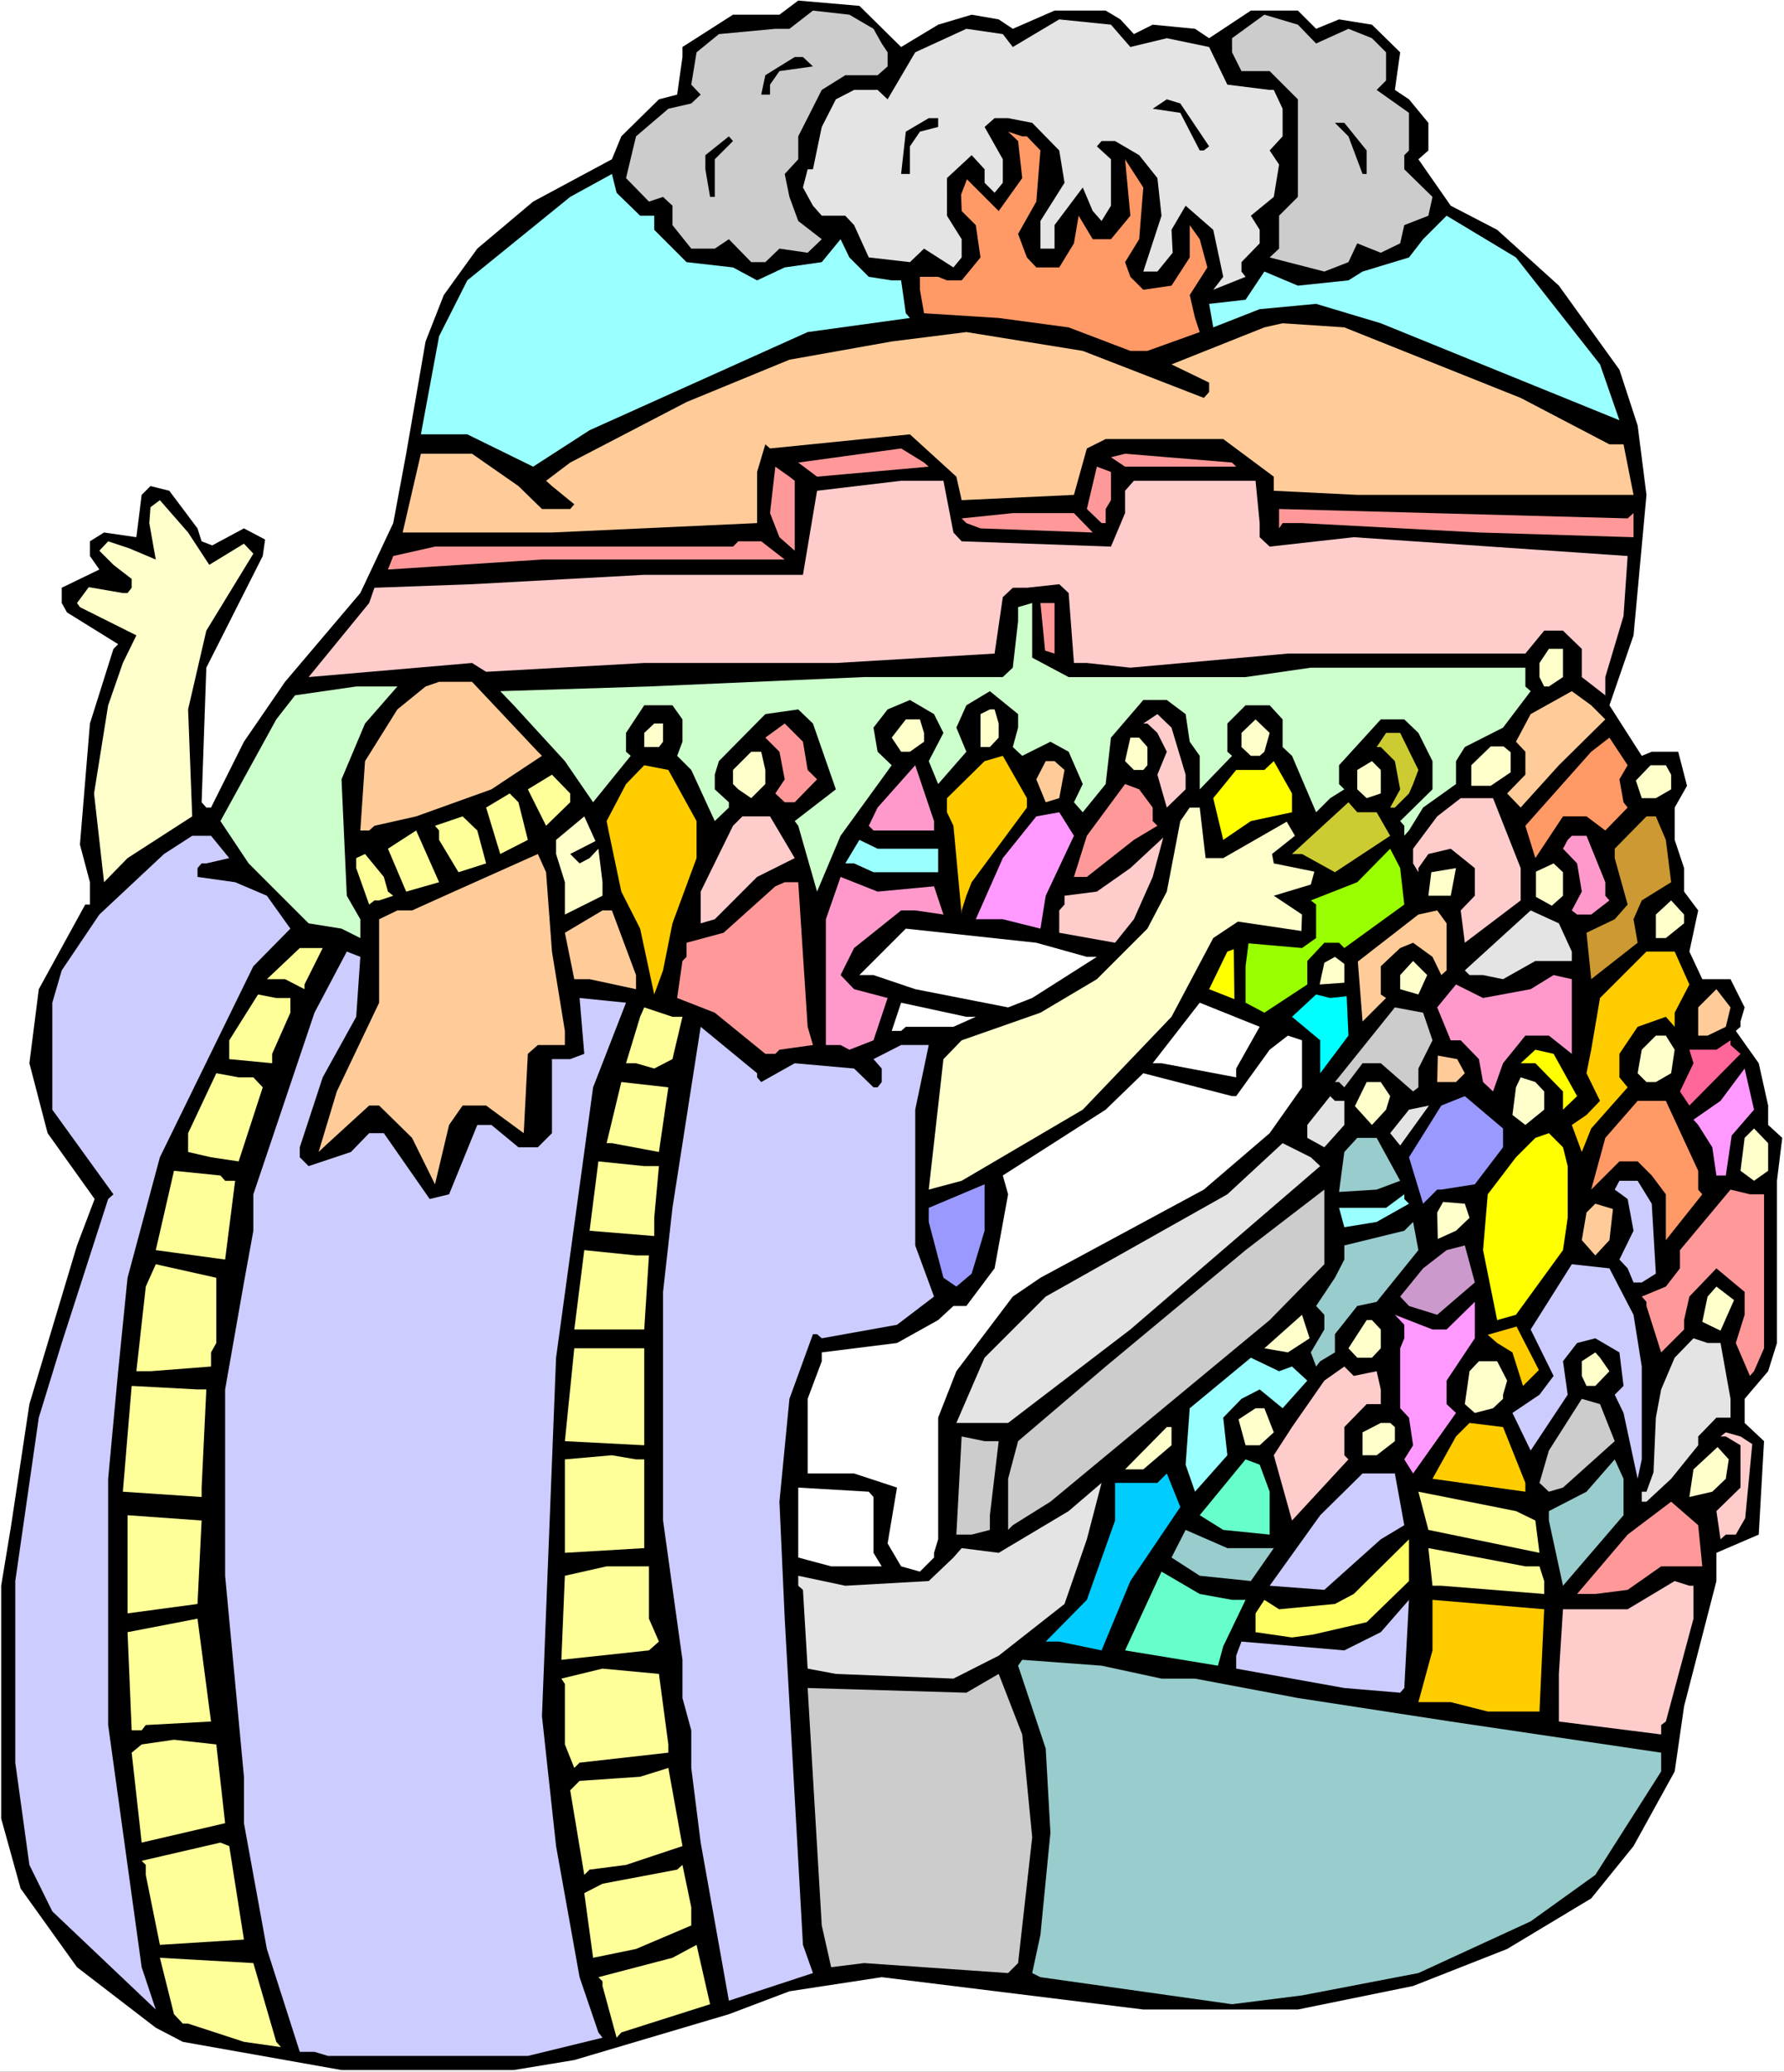 <?xml version="1.0" encoding="UTF-8" standalone="no"?>
<svg
   version="1.0"
   width="129.766mm"
   height="150.723mm"
   id="svg170"
   sodipodi:docname="Josiah.wmf"
   xmlns:inkscape="http://www.inkscape.org/namespaces/inkscape"
   xmlns:sodipodi="http://sodipodi.sourceforge.net/DTD/sodipodi-0.dtd"
   xmlns="http://www.w3.org/2000/svg"
   xmlns:svg="http://www.w3.org/2000/svg">
  <rect width="100%" height="100%" fill="#333333" stroke="none"/>
  <sodipodi:namedview
     id="namedview170"
     pagecolor="#ffffff"
     bordercolor="#000000"
     borderopacity="0.25"
     inkscape:showpageshadow="2"
     inkscape:pageopacity="0.0"
     inkscape:pagecheckerboard="0"
     inkscape:deskcolor="#d1d1d1"
     inkscape:document-units="mm" />
  <defs
     id="defs1">
    <pattern
       id="WMFhbasepattern"
       patternUnits="userSpaceOnUse"
       width="6"
       height="6"
       x="0"
       y="0" />
  </defs>
  <path
     style="fill:#ffffff;fill-opacity:1;fill-rule:evenodd;stroke:none"
     d="M 0,569.66 H 490.455 V 0 H 0 Z"
     id="path1" />
  <path
     style="fill:#000000;fill-opacity:1;fill-rule:evenodd;stroke:none"
     d="m 247.733,12.928 10.181,-6.141 9.211,-2.747 7.434,1.293 3.878,2.586 11.474,-5.01 h 14.059 l 4.04,2.424 3.717,4.04 5.171,-2.586 11.635,1.131 3.878,2.586 11.474,-7.595 h 12.928 l 5.01,5.01 6.302,-2.586 9.05,1.454 7.757,7.595 -1.454,10.343 3.878,2.586 5.333,6.464 v 7.595 l -2.747,2.424 8.888,12.767 12.766,6.626 16.968,15.353 16.645,23.11 5.01,15.353 2.424,19.069 -3.555,38.624 -6.626,19.231 8.888,13.898 2.747,-1.131 h 7.272 l 2.424,9.373 -3.394,5.979 v 8.888 l 2.586,7.757 v 6.464 l 3.878,5.171 -2.424,11.312 3.555,7.595 h 7.757 l 3.878,7.757 -1.131,3.879 v 1.454 l -1.293,1.131 6.302,8.888 2.586,11.636 v 5.333 l 3.878,3.555 -1.454,11.797 v 44.603 l -2.424,7.757 -6.464,7.595 v 6.626 l 5.333,5.01 -1.454,25.695 -11.635,5.01 v 7.757 l -8.888,34.422 -2.586,17.938 -11.312,20.524 -11.635,14.383 -23.109,13.898 -25.856,10.181 -31.674,6.464 h -42.501 l -71.912,-8.888 -25.371,3.879 -16.645,6.303 -42.501,12.605 -16.645,2.747 H 93.889 L 50.258,561.418 42.824,557.54 21.17,540.894 5.656,519.239 0.323,500.008 V 436.012 L 3.07,419.367 8.08,386.076 21.17,342.443 26.018,329.676 13.09,311.576 8.08,292.345 10.666,271.982 23.432,248.711 h 1.293 v -6.141 l -2.747,-10.343 2.747,-33.291 6.464,-20.524 1.293,-1.293 -14.059,-8.727 -1.454,-2.586 v -4.202 l 10.342,-5.01 -2.586,-3.717 v -4.04 l 3.878,-2.424 8.888,1.293 1.454,-11.636 2.424,-2.424 5.171,1.293 7.757,10.343 1.131,3.555 2.909,1.131 8.726,-4.687 5.818,3.071 -0.646,4.525 -15.514,30.705 -1.293,37.008 1.293,1.454 h 1.293 l 9.05,-18.1 11.312,-16.484 20.685,-24.402 9.05,-19.231 3.555,-19.069 5.333,-30.867 5.01,-12.767 9.211,-12.767 15.352,-12.928 21.654,-11.636 2.586,-6.303 10.342,-10.181 5.01,-1.293 1.454,-10.343 v -2.747 l 13.898,-8.888 h 12.766 l 5.171,-3.879 16.806,1.454 z"
     id="path2" />
  <path
     style="fill:#cccccc;fill-opacity:1;fill-rule:evenodd;stroke:none"
     d="m 240.137,7.919 2.262,4.04 1.616,2.424 v 3.879 l -2.747,2.424 h -8.888 l -6.464,4.04 -6.464,12.767 v 6.303 l -3.717,4.04 1.293,6.303 2.424,6.626 6.464,5.01 -3.878,3.717 -7.757,-1.131 -3.878,3.717 h -3.878 l -6.141,-6.303 -3.878,2.586 h -6.464 l -5.171,-6.464 v -5.333 l -2.586,-2.424 -3.878,1.293 -6.302,-6.464 2.747,-11.474 8.888,-7.595 6.302,-1.454 2.586,-2.424 -2.586,-2.747 1.454,-8.888 6.141,-5.01 15.514,-1.454 h 3.878 l 6.464,-5.01 10.019,1.131 z"
     id="path3" />
  <path
     style="fill:#cccccc;fill-opacity:1;fill-rule:evenodd;stroke:none"
     d="m 361.822,11.959 8.888,-4.04 6.464,2.586 3.878,3.879 v 7.757 l -2.586,2.586 8.888,6.303 v 10.343 l -1.293,1.293 v 3.879 l 7.757,7.595 -1.131,5.171 -6.626,2.586 -1.131,5.01 -5.333,2.586 -6.464,-2.586 -2.424,5.171 -6.626,2.586 -15.029,-3.879 2.586,-2.424 V 59.309 l 5.171,-5.171 v -26.827 l -7.757,-7.757 h -7.757 l -2.586,-5.171 v -3.879 l 8.888,-6.464 9.211,2.747 z"
     id="path4" />
  <path
     style="fill:#e4e4e4;fill-opacity:1;fill-rule:evenodd;stroke:none"
     d="m 310.756,12.928 10.019,-2.424 11.635,2.424 5.01,10.343 11.635,1.454 h 1.131 l 2.424,5.171 v 7.595 l -3.555,3.879 2.586,3.879 -1.454,8.888 -6.302,5.171 2.424,3.879 v 3.717 l -5.01,5.171 v 2.586 l 1.131,1.454 -8.888,3.555 2.747,-3.555 -2.747,-12.928 -7.595,-6.626 -3.878,6.626 0.323,6.303 -4.202,5.171 h -3.878 l 5.01,-15.353 -1.131,-10.343 -5.01,-6.303 -6.626,-3.879 h -3.717 l -1.293,1.454 3.878,3.555 v 12.767 l -2.586,4.202 -2.424,-2.747 -2.747,-6.464 -7.757,10.343 v 6.464 h -3.878 v -7.595 l 6.626,-10.504 -1.454,-8.888 -7.434,-7.595 -6.626,-1.293 h -3.717 l -2.747,2.424 5.01,8.888 v 6.464 l -2.262,2.747 -2.747,-2.747 v -3.717 l -3.555,-3.879 -6.787,6.303 V 59.309 l 4.04,6.464 v 5.01 l -2.262,2.747 -8.08,-5.171 -3.878,3.717 -11.312,-1.293 -4.04,-8.888 -2.424,-2.586 h -6.464 l -2.424,-2.747 -2.747,-5.01 1.293,-5.01 h 1.454 l 2.424,-11.636 3.878,-7.595 5.01,-2.586 h 6.464 l 2.747,2.586 7.595,-12.928 14.059,-6.464 10.019,1.454 2.747,3.555 12.766,-7.595 14.221,1.454 z"
     id="path5" />
  <path
     style="fill:#000000;fill-opacity:1;fill-rule:evenodd;stroke:none"
     d="m 223.493,18.261 -9.211,1.293 -2.586,3.717 v 2.747 h -2.424 l 1.131,-5.333 8.08,-5.01 h 2.262 z"
     id="path6" />
  <path
     style="fill:#000000;fill-opacity:1;fill-rule:evenodd;stroke:none"
     d="m 332.411,40.24 -1.454,1.131 h -1.131 l -5.333,-10.343 -7.595,-1.131 3.878,-2.586 3.717,1.131 z"
     id="path7" />
  <path
     style="fill:#000000;fill-opacity:1;fill-rule:evenodd;stroke:none"
     d="m 257.913,34.907 -5.01,1.293 -2.747,4.04 v 7.595 h -2.424 l 1.293,-11.636 6.302,-3.717 h 2.586 z"
     id="path8" />
  <path
     style="fill:#000000;fill-opacity:1;fill-rule:evenodd;stroke:none"
     d="m 375.72,41.371 v 6.464 h -1.131 l -3.878,-10.343 -3.717,-3.717 h 2.586 z"
     id="path9" />
  <path
     style="fill:#ff9966;fill-opacity:1;fill-rule:evenodd;stroke:none"
     d="m 282.315,37.493 3.717,3.879 -1.131,14.06 -5.01,8.888 2.424,6.464 2.586,2.747 h 6.302 l 4.04,-6.626 1.293,-7.595 3.878,6.464 h 5.01 l 5.333,-6.464 -1.454,-15.514 5.01,7.757 -1.131,14.221 -3.878,6.303 1.454,4.04 3.555,3.555 7.757,-1.131 5.01,-7.757 v -8.888 l 2.747,3.879 2.101,7.757 -4.848,7.595 1.454,6.303 1.293,3.879 -14.382,5.171 h -4.686 l -16.968,-6.464 -19.23,-2.586 -20.523,-1.293 -1.131,-6.464 v -3.555 h 5.01 l 2.424,0.97 h 4.04 l 5.171,-6.303 -1.293,-8.888 -3.878,-3.879 -0.162,-4.525 1.616,-4.202 8.726,8.727 6.464,-9.05 -1.131,-10.181 -2.747,-2.586 3.878,1.293 z"
     id="path10" />
  <path
     style="fill:#000000;fill-opacity:1;fill-rule:evenodd;stroke:none"
     d="m 196.505,43.795 v 10.343 h -1.293 l -1.293,-7.595 v -3.879 l 6.464,-5.171 1.131,1.293 z"
     id="path11" />
  <path
     style="fill:#99ffff;fill-opacity:1;fill-rule:evenodd;stroke:none"
     d="m 175.982,59.309 h 3.878 v 3.879 l 8.888,8.888 12.766,1.454 6.626,3.555 7.595,-3.555 10.181,-1.454 5.171,-6.303 2.424,5.01 5.333,5.333 6.302,0.97 h 2.586 l 1.293,9.05 1.131,1.293 -28.118,3.879 -59.954,26.988 -15.514,10.02 -18.099,-8.888 h -12.766 l 5.01,-26.988 7.757,-15.353 28.28,-22.948 11.474,-6.303 1.293,5.171 z"
     id="path12" />
  <path
     style="fill:#99ffff;fill-opacity:1;fill-rule:evenodd;stroke:none"
     d="m 439.875,100.196 5.333,15.353 -65.61,-26.665 -17.776,-5.333 -15.514,1.454 -12.766,5.01 -1.131,-6.464 10.019,-1.131 5.171,-7.757 9.211,3.879 13.898,-1.454 3.878,-2.424 12.766,-3.879 3.878,-5.01 6.464,-6.464 19.069,11.474 z"
     id="path13" />
  <path
     style="fill:#ffcc99;fill-opacity:1;fill-rule:evenodd;stroke:none"
     d="m 418.059,109.407 24.402,12.767 h 3.878 l 2.747,13.898 h -75.952 l -22.947,-1.131 v -3.879 l -13.898,-10.343 h -32.32 l -5.171,2.586 -3.555,12.767 -30.866,1.454 -1.454,-6.464 -12.766,-11.636 -38.461,3.879 -1.293,-1.131 -2.262,7.595 v 14.06 l -56.398,2.586 h -41.046 l 5.01,-21.655 h 14.059 l 12.766,8.888 6.464,6.303 h 7.757 l 1.131,-1.293 -6.141,-5.01 -1.616,-1.454 6.626,-5.01 31.997,-16.645 28.28,-11.636 28.118,-5.01 20.523,-2.586 31.997,5.171 33.29,12.928 1.454,-1.616 v -2.586 l -10.342,-5.01 25.533,-10.181 5.01,-1.131 16.968,1.131 z"
     id="path14" />
  <path
     style="fill:#ff9999;fill-opacity:1;fill-rule:evenodd;stroke:none"
     d="m 255.328,128.315 -30.704,2.747 -5.171,-3.879 28.28,-3.879 6.302,3.879 z"
     id="path15" />
  <path
     style="fill:#ff9999;fill-opacity:1;fill-rule:evenodd;stroke:none"
     d="m 339.844,128.315 h -30.542 l -3.878,-2.586 3.878,-0.97 29.411,2.424 z"
     id="path16" />
  <path
     style="fill:#ff9999;fill-opacity:1;fill-rule:evenodd;stroke:none"
     d="m 218.483,132.193 v 19.231 l -4.202,-3.717 -2.586,-6.626 1.454,-12.767 3.878,2.747 z"
     id="path17" />
  <path
     style="fill:#ff9999;fill-opacity:1;fill-rule:evenodd;stroke:none"
     d="m 305.424,137.526 -1.454,2.424 v 3.879 h -1.131 l -4.04,-3.879 2.747,-11.636 3.878,1.454 z"
     id="path18" />
  <path
     style="fill:#ffcccc;fill-opacity:1;fill-rule:evenodd;stroke:none"
     d="m 262.115,146.415 2.262,2.424 41.046,1.454 3.878,-9.212 v -6.141 l 2.424,-2.747 h 33.451 l 1.131,11.636 v 3.879 l 2.747,2.586 23.109,-2.586 75.306,5.171 -1.131,16.484 -5.01,16.807 v 5.01 l -6.464,-5.01 v -7.757 l -5.171,-5.01 h -5.171 l -5.171,6.303 H 354.065 l -43.309,3.879 -11.958,-1.293 h -3.555 l -1.454,-19.231 -2.586,-2.424 -8.888,0.97 h -3.878 l -2.747,2.586 -2.262,15.514 -43.632,2.586 H 177.113 l -43.47,2.424 -3.878,-2.424 -44.925,3.879 16.645,-20.362 1.454,-4.202 26.826,-0.97 47.349,-2.586 h 43.632 l 3.878,-23.11 23.109,-2.747 h 11.635 z"
     id="path19" />
  <path
     style="fill:#ffffcc;fill-opacity:1;fill-rule:evenodd;stroke:none"
     d="m 51.712,146.415 5.818,8.888 9.534,-5.818 2.586,2.747 -12.928,21.17 -5.01,21.655 1.131,29.412 -17.776,11.474 -6.464,6.626 -2.747,-24.402 3.878,-24.241 4.04,-11.636 3.717,-7.595 -15.514,-7.757 -0.808,-1.131 3.232,-4.363 9.373,1.616 h 1.293 l 1.131,-1.454 v -2.424 l -5.01,-3.879 -3.878,-3.879 2.424,-2.586 5.818,1.939 7.272,3.071 -1.778,-10.02 0.323,-4.363 2.586,-1.939 z"
     id="path20" />
  <path
     style="fill:#ff9999;fill-opacity:1;fill-rule:evenodd;stroke:none"
     d="m 449.086,141.082 v 6.626 l -42.501,-1.293 -48.642,-2.586 h -5.333 l -0.97,1.454 v -5.333 l 95.829,2.586 z"
     id="path21" />
  <path
     style="fill:#ff9999;fill-opacity:1;fill-rule:evenodd;stroke:none"
     d="m 300.414,146.415 -30.866,-1.131 -3.878,-1.454 -1.293,-1.293 14.059,-1.454 h 16.806 z"
     id="path22" />
  <path
     style="fill:#ff9999;fill-opacity:1;fill-rule:evenodd;stroke:none"
     d="m 215.736,153.849 h -66.741 l -42.339,2.747 1.454,-3.717 11.474,-2.586 h 81.931 l 1.454,-1.454 h 6.302 z"
     id="path23" />
  <path
     style="fill:#ccffcc;fill-opacity:1;fill-rule:evenodd;stroke:none"
     d="m 293.788,186.17 h 48.642 l 17.938,-2.586 h 58.984 v 5.171 l 1.454,1.293 -7.595,10.02 -10.504,5.333 -2.424,3.879 v 6.303 l -9.05,6.464 -3.878,6.303 -1.293,1.454 v -2.747 l -1.131,-1.293 8.888,-8.727 v -7.757 l -3.878,-7.757 -3.878,-3.717 h -6.464 l -11.474,12.605 v 5.171 l 1.454,1.454 -3.878,2.424 -3.878,3.879 -6.626,-15.514 -2.586,-2.424 v -7.595 l -3.555,-3.879 h -6.626 l -5.01,5.01 v 7.757 l 1.293,1.131 -8.888,9.212 v -9.212 l -2.747,-3.879 -1.131,-7.595 -5.171,-3.879 h -6.464 l -8.888,10.343 -1.454,12.767 -6.302,7.757 -2.424,-2.747 2.424,-5.01 -3.878,-8.888 -5.01,-2.747 -7.757,3.879 -2.586,-2.424 1.454,-5.333 v -3.717 l -7.757,-6.303 -6.464,3.879 -2.747,6.141 2.747,6.626 -7.757,8.888 -2.586,-6.303 4.04,-7.757 -2.586,-5.171 -6.626,-3.879 -6.141,2.586 -3.878,5.01 1.131,6.626 3.878,3.717 -14.059,19.393 -6.464,15.353 -5.171,-18.1 -0.97,-1.293 11.312,-8.727 -6.302,-18.1 -4.04,-3.879 -9.05,1.293 -12.766,12.928 -1.131,3.717 v 4.04 l 3.878,3.555 v 1.454 l -3.878,3.717 -6.464,-14.06 -3.878,-3.879 1.454,-3.879 v -6.141 l -2.747,-3.879 h -7.757 l -5.01,7.595 v 5.171 l 1.293,1.131 -10.342,12.767 -7.757,-11.312 -14.059,-15.353 -3.717,-3.879 40.885,-1.293 59.146,-2.586 h 38.138 l 2.747,-2.586 1.454,-12.767 v -3.879 l 3.878,-1.131 v 15.029 z"
     id="path24" />
  <path
     style="fill:#ff9999;fill-opacity:1;fill-rule:evenodd;stroke:none"
     d="m 289.91,179.706 -2.586,-0.808 -1.293,-13.09 h 3.878 z"
     id="path25" />
  <path
     style="fill:#ffffcc;fill-opacity:1;fill-rule:evenodd;stroke:none"
     d="m 429.694,186.17 -3.878,2.586 h -1.293 l -1.293,-2.586 v -3.879 l 2.586,-3.879 h 3.878 z"
     id="path26" />
  <path
     style="fill:#ffcc99;fill-opacity:1;fill-rule:evenodd;stroke:none"
     d="m 147.864,206.694 1.131,1.131 -13.898,9.212 -20.685,7.434 -11.474,2.586 -1.454,1.293 h -2.424 l 1.293,-19.069 8.888,-14.221 7.757,-6.303 3.717,-1.293 h 9.05 z"
     id="path27" />
  <path
     style="fill:#ccffcc;fill-opacity:1;fill-rule:evenodd;stroke:none"
     d="m 100.353,198.937 -6.464,15.353 1.454,31.998 3.717,6.464 v 5.171 l -5.171,-2.586 -9.05,-1.454 -16.483,-16.484 -7.757,-11.636 15.352,-27.958 5.171,-6.626 16.806,-2.424 h 11.312 z"
     id="path28" />
  <path
     style="fill:#ffcc99;fill-opacity:1;fill-rule:evenodd;stroke:none"
     d="m 441.329,197.805 -12.766,12.605 -9.211,10.181 -1.293,1.454 -3.717,-3.879 5.01,-5.171 v -6.303 l -2.586,-2.747 4.04,-7.595 11.312,-6.303 5.333,3.879 z"
     id="path29" />
  <path
     style="fill:#ffffcc;fill-opacity:1;fill-rule:evenodd;stroke:none"
     d="m 274.558,198.937 v 3.879 l -2.424,2.586 h -2.586 v -9.05 l 2.586,-1.293 h 1.293 z"
     id="path30" />
  <path
     style="fill:#ffcccc;fill-opacity:1;fill-rule:evenodd;stroke:none"
     d="m 325.947,212.996 v 4.04 l -5.171,5.01 -2.586,-9.05 2.586,-6.303 -2.586,-5.171 -2.747,-2.586 h -1.131 l 3.878,-2.586 3.878,3.717 z"
     id="path31" />
  <path
     style="fill:#ffffcc;fill-opacity:1;fill-rule:evenodd;stroke:none"
     d="m 254.035,201.522 v 2.424 l -3.878,2.747 h -2.424 l -2.586,-3.879 3.878,-5.01 h 3.878 z"
     id="path32" />
  <path
     style="fill:#ffffcc;fill-opacity:1;fill-rule:evenodd;stroke:none"
     d="m 347.601,206.694 -1.293,1.131 h -2.424 l -2.586,-2.424 v -3.879 l 3.878,-3.717 3.878,3.717 z"
     id="path33" />
  <path
     style="fill:#ffffcc;fill-opacity:1;fill-rule:evenodd;stroke:none"
     d="m 182.285,203.946 -1.131,1.454 h -4.04 v -3.879 l 2.747,-2.586 h 2.424 z"
     id="path34" />
  <path
     style="fill:#ff9999;fill-opacity:1;fill-rule:evenodd;stroke:none"
     d="m 222.038,211.703 2.586,2.586 -6.141,6.303 h -2.747 l -2.586,-2.424 2.586,-3.879 -1.454,-7.595 -3.878,-3.879 5.333,-3.879 5.01,5.01 z"
     id="path35" />
  <path
     style="fill:#cccc32;fill-opacity:1;fill-rule:evenodd;stroke:none"
     d="m 389.94,211.703 -1.454,3.879 -1.131,2.586 -3.878,3.879 h -1.293 l 2.747,-5.01 -1.454,-7.757 -3.878,-3.879 h -1.131 l 2.586,-3.879 h 3.878 z"
     id="path36" />
  <path
     style="fill:#ffffcc;fill-opacity:1;fill-rule:evenodd;stroke:none"
     d="m 315.443,205.401 v 5.01 l -1.131,1.293 h -2.586 l -2.424,-2.424 1.454,-6.464 h 2.424 z"
     id="path37" />
  <path
     style="fill:#ff9966;fill-opacity:1;fill-rule:evenodd;stroke:none"
     d="m 445.207,214.289 1.131,6.303 1.131,1.454 -6.141,6.303 -5.171,-3.879 h -6.464 l -7.595,11.474 -2.747,-8.888 18.099,-20.362 5.01,-3.879 5.01,7.595 z"
     id="path38" />
  <path
     style="fill:#ffffcc;fill-opacity:1;fill-rule:evenodd;stroke:none"
     d="m 210.403,211.703 v 3.879 l -3.878,3.879 -3.555,-2.424 -1.454,-1.454 v -3.879 l 5.01,-5.01 h 2.747 z"
     id="path39" />
  <path
     style="fill:#ffffcc;fill-opacity:1;fill-rule:evenodd;stroke:none"
     d="m 415.312,206.855 v 5.495 l -5.494,3.717 h -5.333 v -5.656 l 5.333,-5.171 h 3.555 z"
     id="path40" />
  <path
     style="fill:#ffcc00;fill-opacity:1;fill-rule:evenodd;stroke:none"
     d="m 282.315,222.046 -15.19,20.524 -1.454,3.717 -1.293,4.04 v 1.131 l -2.262,-24.402 -1.778,-3.717 v -3.879 l 10.342,-10.181 5.01,-1.454 6.626,11.636 z"
     id="path41" />
  <path
     style="fill:#ffcc99;fill-opacity:1;fill-rule:evenodd;stroke:none"
     d="m 292.657,211.703 -1.454,7.757 -3.717,1.131 -2.586,-6.303 2.586,-5.01 h 2.424 z"
     id="path42" />
  <path
     style="fill:#ffff00;fill-opacity:1;fill-rule:evenodd;stroke:none"
     d="m 355.196,223.339 -11.312,2.424 -7.595,5.171 -2.747,-11.474 6.302,-7.757 h 7.757 l 2.586,-2.424 5.01,8.888 z"
     id="path43" />
  <path
     style="fill:#ffffcc;fill-opacity:1;fill-rule:evenodd;stroke:none"
     d="m 379.598,218.168 -3.878,1.293 -2.586,-2.424 v -5.333 l 4.04,-2.424 2.424,2.424 z"
     id="path44" />
  <path
     style="fill:#ffcc00;fill-opacity:1;fill-rule:evenodd;stroke:none"
     d="m 191.496,225.763 v 10.181 l -6.626,17.938 -2.586,12.928 -2.424,6.626 -3.878,-18.1 -5.171,-10.181 -3.394,-16.161 -0.646,-3.232 5.333,-10.181 5.01,-5.171 6.626,1.293 z"
     id="path45" />
  <path
     style="fill:#ff99cc;fill-opacity:1;fill-rule:evenodd;stroke:none"
     d="m 256.782,228.349 h -16.645 l -1.293,-1.293 2.424,-5.01 10.342,-11.636 5.171,15.353 z"
     id="path46" />
  <path
     style="fill:#ffffcc;fill-opacity:1;fill-rule:evenodd;stroke:none"
     d="m 459.428,212.996 v 4.04 l -4.202,2.424 h -3.878 l -1.616,-4.848 4.04,-4.202 h 4.202 z"
     id="path47" />
  <path
     style="fill:#ffff99;fill-opacity:1;fill-rule:evenodd;stroke:none"
     d="m 156.752,220.592 -6.626,6.464 -5.01,-10.02 6.626,-4.04 5.01,5.171 z"
     id="path48" />
  <path
     style="fill:#ff9999;fill-opacity:1;fill-rule:evenodd;stroke:none"
     d="m 316.897,222.046 v 3.717 l 1.293,1.293 -6.464,3.879 -12.928,10.181 h -3.555 l 3.555,-11.312 10.504,-14.221 3.878,1.454 z"
     id="path49" />
  <path
     style="fill:#ffff99;fill-opacity:1;fill-rule:evenodd;stroke:none"
     d="m 145.117,230.935 -7.595,3.879 -3.878,-12.767 6.464,-3.879 2.424,2.424 z"
     id="path50" />
  <path
     style="fill:#ffcccc;fill-opacity:1;fill-rule:evenodd;stroke:none"
     d="m 418.059,238.692 v 8.888 l -15.352,11.636 -1.131,-8.888 3.878,-4.04 v -7.595 l -6.626,-5.333 -6.141,1.454 -2.747,3.879 v 1.131 l -1.454,-2.424 v -4.04 l 6.626,-8.888 6.464,-5.01 h 8.888 z"
     id="path51" />
  <path
     style="fill:#cccc32;fill-opacity:1;fill-rule:evenodd;stroke:none"
     d="m 378.467,223.339 3.717,6.464 -15.19,10.02 -9.05,-5.01 h -2.747 l 15.514,-14.221 2.424,2.747 z"
     id="path52" />
  <path
     style="fill:#ffffcc;fill-opacity:1;fill-rule:evenodd;stroke:none"
     d="m 331.441,235.944 h 4.848 l 17.453,-10.02 2.262,3.879 -6.302,5.01 0.485,2.586 11.15,2.262 -0.97,3.555 -10.181,3.071 7.757,5.171 -0.162,4.525 -17.453,-2.586 -6.787,4.525 -11.474,21.655 -24.402,25.534 -33.29,19.554 -9.05,2.424 4.04,-35.876 5.01,-5.171 21.654,-7.595 15.514,-9.212 13.898,-13.898 5.333,-10.181 3.717,-19.393 2.586,-3.717 h 2.747 z"
     id="path53" />
  <path
     style="fill:#ff99ff;fill-opacity:1;fill-rule:evenodd;stroke:none"
     d="m 287.486,246.287 -1.454,9.05 -10.342,-2.586 h -7.434 l 7.434,-16.807 9.211,-11.474 6.302,-1.131 4.04,6.464 z"
     id="path54" />
  <path
     style="fill:#ffff99;fill-opacity:1;fill-rule:evenodd;stroke:none"
     d="m 133.643,237.399 -7.595,2.424 -5.333,-8.888 v -2.586 l -1.131,-1.293 7.595,-2.586 4.04,3.879 z"
     id="path55" />
  <path
     style="fill:#ffffcc;fill-opacity:1;fill-rule:evenodd;stroke:none"
     d="m 163.701,231.258 -6.949,3.555 2.586,2.586 2.747,-1.454 2.424,-2.586 1.131,9.212 v 3.717 l -10.342,5.171 v -8.888 l -2.424,-7.757 v -3.879 l 7.757,-6.464 z"
     id="path56" />
  <path
     style="fill:#ffcccc;fill-opacity:1;fill-rule:evenodd;stroke:none"
     d="m 218.483,235.944 -10.342,5.171 -11.635,11.636 -3.878,1.131 v -8.727 l 8.888,-18.1 2.586,-2.586 h 7.595 z"
     id="path57" />
  <path
     style="fill:#cc9932;fill-opacity:1;fill-rule:evenodd;stroke:none"
     d="m 457.974,230.935 1.454,11.636 -8.08,5.01 -2.262,5.171 1.131,6.464 -12.766,10.02 -1.293,-12.767 7.757,-3.717 3.555,-4.04 -3.555,-12.767 v -2.586 l 8.726,-8.888 h 2.586 z"
     id="path58" />
  <path
     style="fill:#ffff99;fill-opacity:1;fill-rule:evenodd;stroke:none"
     d="m 111.665,245.156 -5.01,-11.797 7.757,-5.01 6.302,14.221 z"
     id="path59" />
  <path
     style="fill:#ccccff;fill-opacity:1;fill-rule:evenodd;stroke:none"
     d="m 63.024,235.944 -6.302,1.454 h -1.293 l -1.131,1.293 v 2.424 l 10.342,1.454 8.726,3.717 6.464,9.05 -10.181,10.343 -25.694,52.522 -8.888,33.129 -2.586,25.695 L 29.734,406.6 v 67.713 l 9.211,66.582 3.878,11.636 -28.442,-26.988 -6.302,-12.767 -3.878,-28.119 v -49.936 l 6.464,-44.926 6.302,-20.524 12.766,-39.593 1.454,-1.293 -16.806,-23.271 v -29.412 l 2.586,-8.888 10.342,-15.353 17.776,-16.645 7.757,-5.01 h 5.171 z"
     id="path60" />
  <path
     style="fill:#ff99cc;fill-opacity:1;fill-rule:evenodd;stroke:none"
     d="m 441.329,242.57 v 3.717 l 1.131,1.293 -5.01,3.879 h -3.878 l -1.454,-1.131 2.747,-5.171 -1.293,-7.757 -3.878,-4.04 1.293,-2.424 1.131,-1.131 h 4.04 z"
     id="path61" />
  <path
     style="fill:#99ffff;fill-opacity:1;fill-rule:evenodd;stroke:none"
     d="m 257.913,233.359 v 6.464 h -17.776 l -5.333,-2.424 h -2.424 l 3.878,-6.464 5.01,2.424 z"
     id="path62" />
  <path
     style="fill:#ffcccc;fill-opacity:1;fill-rule:evenodd;stroke:none"
     d="m 311.726,252.751 -5.171,6.464 -15.352,-2.747 v -6.141 l 1.454,-1.616 v -2.424 l 8.888,-1.131 9.211,-6.464 9.05,-8.403 -2.909,10.828 z"
     id="path63" />
  <path
     style="fill:#99ff00;fill-opacity:1;fill-rule:evenodd;stroke:none"
     d="m 386.062,248.711 -16.483,11.959 -1.454,-1.454 h -4.04 l -4.686,5.01 v 6.464 l -11.797,7.757 -5.171,-2.747 v -10.02 l 0.808,-6.303 14.706,1.293 3.878,-2.747 v -9.212 l -1.454,-1.131 12.766,-5.01 9.05,-9.212 2.747,5.333 z"
     id="path64" />
  <path
     style="fill:#ffff99;fill-opacity:1;fill-rule:evenodd;stroke:none"
     d="m 106.656,245.156 1.454,1.131 -3.878,1.293 h -1.293 l -1.454,1.131 -3.555,-10.02 v -2.747 l 2.424,-1.131 5.171,6.303 z"
     id="path65" />
  <path
     style="fill:#ffcc99;fill-opacity:1;fill-rule:evenodd;stroke:none"
     d="m 151.742,261.64 3.555,21.817 v 3.879 h -7.434 l -2.747,2.424 -1.131,21.817 -10.342,-7.595 h -6.464 l -3.717,5.333 -3.878,16.322 -6.302,-12.767 -9.05,-8.888 h -2.747 l -11.312,10.343 -2.586,2.424 5.01,-16.645 11.635,-24.402 v -22.948 l 5.01,-2.424 h 4.04 l 11.474,-5.171 23.109,-10.343 2.262,5.01 z"
     id="path66" />
  <path
     style="fill:#ffffcc;fill-opacity:1;fill-rule:evenodd;stroke:none"
     d="m 429.694,246.287 -3.07,2.747 -4.363,-2.424 v -6.949 l 4.848,-2.262 2.586,2.424 z"
     id="path67" />
  <path
     style="fill:#ffffcc;fill-opacity:1;fill-rule:evenodd;stroke:none"
     d="m 398.828,246.287 h -6.141 l 0.808,-6.464 6.787,-1.131 z"
     id="path68" />
  <path
     style="fill:#ff99cc;fill-opacity:1;fill-rule:evenodd;stroke:none"
     d="m 256.782,243.701 2.586,7.757 -7.757,-1.131 h -3.878 l -12.928,10.343 -3.717,7.434 3.717,3.879 9.211,2.424 -3.878,11.636 -6.626,2.586 -2.424,-1.293 h -4.04 v -34.584 l 4.04,-11.636 10.181,4.04 z"
     id="path69" />
  <path
     style="fill:#ff9999;fill-opacity:1;fill-rule:evenodd;stroke:none"
     d="m 222.038,282.325 1.454,5.01 -9.211,1.293 -1.131,1.131 h -2.747 l -13.898,-11.312 -10.342,-4.04 1.454,-10.181 1.131,-1.131 v -3.879 l 10.181,-2.747 14.221,-12.767 2.586,-1.131 h 3.717 z"
     id="path70" />
  <path
     style="fill:#ffffcc;fill-opacity:1;fill-rule:evenodd;stroke:none"
     d="m 462.983,253.883 -5.01,4.04 h -2.747 v -6.464 l 4.202,-3.879 3.555,3.879 z"
     id="path71" />
  <path
     style="fill:#ffcc99;fill-opacity:1;fill-rule:evenodd;stroke:none"
     d="m 174.851,268.104 v 3.879 l -12.766,-2.747 h -4.202 l -2.586,-12.767 10.342,-6.141 h 2.586 z"
     id="path72" />
  <path
     style="fill:#ffcc99;fill-opacity:1;fill-rule:evenodd;stroke:none"
     d="m 397.697,266.811 -1.454,1.293 -2.424,-5.01 -5.333,-3.879 -3.555,1.454 -5.333,5.01 v 7.757 l 1.454,0.97 -6.464,6.464 -1.293,-16.484 16.645,-12.928 5.171,-1.131 2.586,3.555 z"
     id="path73" />
  <path
     style="fill:#e4e4e4;fill-opacity:1;fill-rule:evenodd;stroke:none"
     d="m 432.118,261.64 v 2.586 h -10.019 l -8.888,5.01 -5.494,-1.131 h -3.717 l -1.293,-1.293 18.099,-16.484 7.757,3.555 z"
     id="path74" />
  <path
     style="fill:#ffffff;fill-opacity:1;fill-rule:evenodd;stroke:none"
     d="m 298.798,263.094 h 2.747 l -17.776,11.312 -6.626,2.586 -25.533,-5.01 -11.474,-3.879 h -3.878 l 12.766,-12.767 35.875,3.879 z"
     id="path75" />
  <path
     style="fill:#ffff99;fill-opacity:1;fill-rule:evenodd;stroke:none"
     d="m 83.709,270.69 v 1.293 l -5.333,-2.747 h -5.01 l 9.05,-8.565 H 88.718 Z"
     id="path76" />
  <path
     style="fill:#ccccff;fill-opacity:1;fill-rule:evenodd;stroke:none"
     d="m 97.929,279.578 -9.211,16.645 -6.302,19.231 v 2.747 l 2.424,2.424 11.635,-3.879 5.01,-5.171 h 4.04 l 12.605,18.1 5.333,-1.293 7.757,-19.069 h 3.878 l 7.434,6.141 h 5.333 l 3.878,-3.879 v -20.362 h 5.01 l 3.878,-1.454 -1.293,-15.353 12.766,1.293 -9.05,23.271 -2.424,17.777 -7.757,56.562 -3.878,98.579 3.878,35.715 6.464,36.038 5.171,15.191 1.131,1.454 -20.523,5.01 H 90.173 l -3.717,-1.131 h -4.04 l -9.05,-28.281 -6.302,-34.584 V 488.534 L 61.893,433.265 v -51.229 l 5.171,-29.412 2.586,-14.221 v -10.02 l 16.806,-49.936 8.888,-16.807 3.717,1.454 z"
     id="path77" />
  <path
     style="fill:#ffff00;fill-opacity:1;fill-rule:evenodd;stroke:none"
     d="m 339.36,274.73 -6.949,-2.747 5.01,-10.343 1.778,-0.646 z"
     id="path78" />
  <path
     style="fill:#ffcc00;fill-opacity:1;fill-rule:evenodd;stroke:none"
     d="m 464.438,270.69 -4.04,7.757 v 3.879 l -2.424,-2.747 -7.757,2.747 -5.01,7.434 v 6.464 l 2.262,2.747 -10.019,11.312 -2.586,6.464 -2.747,-7.434 4.04,-2.747 3.717,-3.879 -3.717,-7.595 1.293,-6.464 2.424,-14.221 12.766,-12.767 h 7.757 z"
     id="path79" />
  <path
     style="fill:#ffffcc;fill-opacity:1;fill-rule:evenodd;stroke:none"
     d="m 369.579,270.205 -6.787,0.485 1.293,-5.979 2.909,-1.616 2.586,1.939 z"
     id="path80" />
  <path
     style="fill:#ffffcc;fill-opacity:1;fill-rule:evenodd;stroke:none"
     d="m 389.94,273.437 -5.01,-1.454 v -3.879 l 3.555,-3.879 3.878,3.879 z"
     id="path81" />
  <path
     style="fill:#ff99cc;fill-opacity:1;fill-rule:evenodd;stroke:none"
     d="m 432.118,289.759 -6.302,-5.01 h -6.464 l -6.141,7.595 -2.747,7.757 -2.747,-2.586 -1.131,-6.303 -5.01,-5.171 h -2.747 l -3.717,-9.05 5.171,-6.303 7.434,3.717 13.09,-2.424 6.302,-3.879 5.01,1.131 z"
     id="path82" />
  <path
     style="fill:#ffcc99;fill-opacity:1;fill-rule:evenodd;stroke:none"
     d="m 475.75,276.992 -1.293,5.333 -5.01,2.424 h -2.586 v -7.757 l 5.01,-5.01 1.131,1.454 z"
     id="path83" />
  <path
     style="fill:#ffff99;fill-opacity:1;fill-rule:evenodd;stroke:none"
     d="m 79.83,274.407 v 4.04 l -5.01,11.312 v 2.586 l -11.797,-1.131 v -5.171 l 7.918,-12.605 5.01,0.97 z"
     id="path84" />
  <path
     style="fill:#00ffff;fill-opacity:1;fill-rule:evenodd;stroke:none"
     d="m 370.225,273.922 0.485,10.828 -7.757,10.343 v -9.05 l -7.757,-6.464 6.626,-6.141 3.878,0.97 z"
     id="path85" />
  <path
     style="fill:#ffffff;fill-opacity:1;fill-rule:evenodd;stroke:none"
     d="m 268.256,279.578 -6.141,2.747 h -13.09 l -1.293,1.131 h -2.586 l 2.586,-7.757 17.938,3.879 z"
     id="path86" />
  <path
     style="fill:#ffffff;fill-opacity:1;fill-rule:evenodd;stroke:none"
     d="m 339.844,293.799 v 2.424 l -20.523,-3.879 h -2.424 l 12.928,-16.645 16.483,6.626 z"
     id="path87" />
  <path
     style="fill:#ffff99;fill-opacity:1;fill-rule:evenodd;stroke:none"
     d="m 187.617,279.578 -2.747,11.636 -5.01,2.586 -5.01,-1.454 h -2.747 l 3.878,-12.767 1.131,-2.586 7.757,2.586 z"
     id="path88" />
  <path
     style="fill:#cccccc;fill-opacity:1;fill-rule:evenodd;stroke:none"
     d="m 393.819,286.042 -3.878,7.757 v 5.171 l -1.454,1.131 -8.888,-7.757 h -5.01 l -5.01,6.626 -1.454,-1.454 h -1.131 l 16.483,-20.524 7.757,1.454 z"
     id="path89" />
  <path
     style="fill:#ccccff;fill-opacity:1;fill-rule:evenodd;stroke:none"
     d="m 208.141,296.223 1.131,1.293 9.211,-5.171 16.322,1.454 5.333,5.171 h 1.131 l 1.131,-1.454 v -3.717 l -2.262,-2.586 7.595,-3.879 h 7.595 l -3.717,17.777 v 37.331 l 5.171,14.06 -10.181,7.757 -20.685,3.717 -1.293,-1.131 h -1.131 l -6.464,17.777 -2.747,28.281 1.454,32.16 5.01,89.691 2.747,7.757 -23.109,7.595 -7.757,-43.472 -2.586,-20.524 v -10.343 l -2.424,-8.888 v -10.504 l -5.333,-38.301 v -62.865 l 2.586,-23.11 7.757,-49.775 15.514,12.767 z"
     id="path90" />
  <path
     style="fill:#ffffff;fill-opacity:1;fill-rule:evenodd;stroke:none"
     d="m 357.944,298.971 -8.888,12.605 -18.099,15.514 -44.925,24.241 -7.595,5.171 -15.514,20.524 -5.01,12.767 v 33.452 l -1.131,3.717 v 1.293 l -3.878,3.879 -5.171,-1.454 -3.717,-6.303 2.586,-15.353 -11.797,-3.879 h -12.766 v -20.524 l 3.878,-10.343 v -2.424 l 20.685,-2.586 11.312,-6.303 4.202,-3.879 h 3.555 l 7.757,-10.343 3.717,-20.362 -1.454,-5.171 28.28,-18.1 10.342,-10.02 24.402,6.303 h 1.131 l 9.211,-12.767 5.01,-3.879 3.878,1.293 z"
     id="path91" />
  <path
     style="fill:#ffffcc;fill-opacity:1;fill-rule:evenodd;stroke:none"
     d="m 460.398,288.628 -0.97,6.464 -4.202,2.424 h -2.586 l -2.424,-2.424 1.131,-6.464 3.878,-3.879 h 2.747 z"
     id="path92" />
  <path
     style="fill:#ff6699;fill-opacity:1;fill-rule:evenodd;stroke:none"
     d="m 478.497,289.759 -14.059,14.221 -2.586,-3.879 3.717,-7.757 -1.131,-3.717 h 7.434 l 3.878,-2.586 v 1.293 z"
     id="path93" />
  <path
     style="fill:#ffff00;fill-opacity:1;fill-rule:evenodd;stroke:none"
     d="m 433.572,301.395 -3.878,3.717 v -5.01 l -7.595,-7.757 h -4.04 l 4.04,-3.717 5.01,1.131 z"
     id="path94" />
  <path
     style="fill:#ffcc99;fill-opacity:1;fill-rule:evenodd;stroke:none"
     d="m 402.707,295.092 -2.424,2.424 h -5.171 l 0.162,-7.272 5.333,0.97 z"
     id="path95" />
  <path
     style="fill:#ff99ff;fill-opacity:1;fill-rule:evenodd;stroke:none"
     d="m 476.073,312.222 -1.616,10.989 h -2.586 l -1.131,-7.757 -3.878,-6.141 -1.293,-1.454 7.434,-5.171 6.626,-8.888 2.586,11.312 z"
     id="path96" />
  <path
     style="fill:#ffff99;fill-opacity:1;fill-rule:evenodd;stroke:none"
     d="m 69.65,296.223 2.586,2.747 -6.626,20.362 -7.595,-1.131 -6.302,-1.454 v -5.171 l 7.757,-16.484 6.141,1.131 z"
     id="path97" />
  <path
     style="fill:#ffffcc;fill-opacity:1;fill-rule:evenodd;stroke:none"
     d="m 424.523,300.102 v 5.01 l -5.171,4.202 -3.555,-2.747 0.97,-7.595 1.293,-2.747 4.04,1.293 z"
     id="path98" />
  <path
     style="fill:#ffff99;fill-opacity:1;fill-rule:evenodd;stroke:none"
     d="m 181.153,316.747 -12.928,-2.424 h -1.454 l 4.04,-16.807 12.928,1.454 z"
     id="path99" />
  <path
     style="fill:#ffffcc;fill-opacity:1;fill-rule:evenodd;stroke:none"
     d="m 382.184,301.395 -1.131,3.717 -3.878,4.202 -4.686,-5.171 3.232,-6.626 h 3.878 z"
     id="path100" />
  <path
     style="fill:#e4e4e4;fill-opacity:1;fill-rule:evenodd;stroke:none"
     d="m 369.579,302.688 v 6.626 l -5.494,6.141 -4.686,-2.586 v -3.555 l 6.302,-7.919 1.293,1.293 z"
     id="path101" />
  <path
     style="fill:#9999ff;fill-opacity:1;fill-rule:evenodd;stroke:none"
     d="m 413.211,315.454 -7.757,10.181 -9.211,1.454 h -1.131 l -3.878,3.879 -3.878,-12.767 8.888,-14.221 6.464,-2.586 10.504,8.888 z"
     id="path102" />
  <path
     style="fill:#ff9966;fill-opacity:1;fill-rule:evenodd;stroke:none"
     d="m 466.862,321.919 v 5.171 l 1.131,1.293 -10.019,12.605 v -12.605 l -3.878,-5.171 -3.878,-3.879 h -5.01 l -7.757,7.757 3.878,-14.221 8.888,-10.181 h 7.757 z"
     id="path103" />
  <path
     style="fill:#e4e4e4;fill-opacity:1;fill-rule:evenodd;stroke:none"
     d="m 382.184,311.576 5.171,-6.464 5.494,-1.131 -7.918,10.989 z"
     id="path104" />
  <path
     style="fill:#ffffcc;fill-opacity:1;fill-rule:evenodd;stroke:none"
     d="m 486.092,321.919 -3.878,2.747 -3.717,-2.747 1.131,-9.05 2.586,-2.586 3.878,4.04 z"
     id="path105" />
  <path
     style="fill:#ffff00;fill-opacity:1;fill-rule:evenodd;stroke:none"
     d="m 430.987,320.626 v 14.221 l -1.293,8.888 -12.928,17.777 -5.171,1.454 -3.878,-19.231 1.293,-15.353 7.757,-10.181 5.333,-5.333 3.717,-1.293 3.878,3.879 z"
     id="path106" />
  <path
     style="fill:#99cccc;fill-opacity:1;fill-rule:evenodd;stroke:none"
     d="m 384.931,324.666 -6.464,2.424 -10.342,0.646 1.454,-10.989 3.555,-3.879 h 5.333 z"
     id="path107" />
  <path
     style="fill:#e4e4e4;fill-opacity:1;fill-rule:evenodd;stroke:none"
     d="m 362.953,320.626 -52.197,44.926 -33.613,25.695 H 262.923 l 7.757,-17.938 16.806,-16.807 49.934,-28.119 15.19,-14.06 7.757,3.879 z"
     id="path108" />
  <path
     style="fill:#ffff99;fill-opacity:1;fill-rule:evenodd;stroke:none"
     d="m 181.153,320.626 -1.293,14.221 v 5.01 l -17.776,-1.454 2.424,-19.069 12.605,1.293 z"
     id="path109" />
  <path
     style="fill:#ffff99;fill-opacity:1;fill-rule:evenodd;stroke:none"
     d="m 61.893,324.666 h 2.747 l -2.747,21.655 -19.069,-2.586 5.01,-21.817 12.766,1.293 z"
     id="path110" />
  <path
     style="fill:#ccccff;fill-opacity:1;fill-rule:evenodd;stroke:none"
     d="m 454.095,330.969 1.131,19.231 -3.878,2.424 h -2.262 l -1.616,-3.879 -2.262,-2.424 3.878,-7.919 -1.616,-8.727 -3.555,-2.586 1.293,-2.424 h 5.01 z"
     id="path111" />
  <path
     style="fill:#9999ff;fill-opacity:1;fill-rule:evenodd;stroke:none"
     d="m 267.125,350.2 -4.202,3.555 -3.555,-2.424 -4.04,-15.353 v -3.879 l 15.352,-6.464 v 12.767 z"
     id="path112" />
  <path
     style="fill:#cccccc;fill-opacity:1;fill-rule:evenodd;stroke:none"
     d="m 349.056,362.966 -60.277,49.936 -10.342,6.464 -1.293,1.293 V 406.6 l 2.747,-10.343 24.078,-20.524 38.461,-31.998 21.654,-16.645 v 20.524 z"
     id="path113" />
  <path
     style="fill:#ff9999;fill-opacity:1;fill-rule:evenodd;stroke:none"
     d="m 484.961,328.383 v 42.341 l -2.747,6.303 -1.131,1.293 -3.878,-9.05 2.424,-7.757 v -6.303 l -7.757,-6.464 -7.434,7.757 -1.454,6.464 v 2.586 l -6.302,6.303 -4.04,-12.767 v -1.131 l -1.293,-1.454 6.626,-2.747 3.878,-5.01 v -5.01 l 13.898,-16.645 5.333,1.293 z"
     id="path114" />
  <path
     style="fill:#99ffff;fill-opacity:1;fill-rule:evenodd;stroke:none"
     d="m 387.355,330.969 -8.888,5.01 -8.888,1.454 -1.454,-5.333 h 12.928 l 5.01,-3.717 v 1.293 z"
     id="path115" />
  <path
     style="fill:#ffffcc;fill-opacity:1;fill-rule:evenodd;stroke:none"
     d="m 404,334.847 -3.717,3.555 -5.01,2.262 -0.162,-7.272 1.616,-2.909 5.979,0.485 z"
     id="path116" />
  <path
     style="fill:#ffcc99;fill-opacity:1;fill-rule:evenodd;stroke:none"
     d="m 442.46,340.988 -3.878,4.202 -3.717,-4.202 1.293,-7.595 2.424,-2.424 4.848,1.454 z"
     id="path117" />
  <path
     style="fill:#99cccc;fill-opacity:1;fill-rule:evenodd;stroke:none"
     d="m 378.467,357.957 -5.333,1.131 -6.141,7.757 v 5.01 l -4.04,2.424 -1.131,1.454 -1.454,-3.879 3.717,-6.303 V 361.512 l -2.262,-2.424 5.171,-7.757 2.586,-5.01 v -3.879 l 16.483,-4.04 2.424,-2.424 1.454,7.757 z"
     id="path118" />
  <path
     style="fill:#cc99cc;fill-opacity:1;fill-rule:evenodd;stroke:none"
     d="m 395.112,361.512 -7.757,-2.424 -2.424,-2.586 6.302,-7.757 6.464,-5.01 5.01,-1.293 2.747,10.181 z"
     id="path119" />
  <path
     style="fill:#ffff99;fill-opacity:1;fill-rule:evenodd;stroke:none"
     d="m 178.406,345.19 -1.293,20.362 h -19.23 l 2.747,-21.817 14.221,1.454 z"
     id="path120" />
  <path
     style="fill:#ffff99;fill-opacity:1;fill-rule:evenodd;stroke:none"
     d="m 59.469,369.269 -1.454,2.586 v 3.879 l -16.645,1.293 h -3.878 l 2.586,-23.271 2.747,-6.141 16.645,3.717 z"
     id="path121" />
  <path
     style="fill:#ccccff;fill-opacity:1;fill-rule:evenodd;stroke:none"
     d="m 449.086,361.512 2.262,14.221 v 25.534 l -1.131,5.333 -3.878,-18.1 -2.424,-5.01 2.424,-2.424 -1.131,-9.212 -6.626,-3.879 -5.01,1.293 -3.878,5.01 1.293,9.212 -10.181,15.353 -5.01,-10.343 7.434,-5.01 3.878,-5.171 -6.302,-12.767 11.312,-17.938 10.342,1.131 z"
     id="path122" />
  <path
     style="fill:#ffffcc;fill-opacity:1;fill-rule:evenodd;stroke:none"
     d="m 473.003,365.875 -5.01,-2.424 1.454,-6.949 2.424,-2.747 4.848,3.717 z"
     id="path123" />
  <path
     style="fill:#ff99ff;fill-opacity:1;fill-rule:evenodd;stroke:none"
     d="m 397.697,379.612 v 6.464 l 2.586,2.424 -11.797,16.645 -2.424,-3.879 2.424,-3.879 -1.131,-7.595 -2.424,-2.586 v -16.484 l 1.131,-2.747 v -3.717 l -2.586,-2.747 10.342,4.04 h 3.878 l 7.757,-7.595 v 10.02 z"
     id="path124" />
  <path
     style="fill:#ffffcc;fill-opacity:1;fill-rule:evenodd;stroke:none"
     d="m 354.065,371.855 -6.464,-1.131 10.342,-9.212 2.101,6.464 z"
     id="path125" />
  <path
     style="fill:#ffffcc;fill-opacity:1;fill-rule:evenodd;stroke:none"
     d="m 379.598,365.552 v 5.171 l -2.424,2.586 h -4.04 l -2.424,-2.586 5.01,-7.757 h 1.454 z"
     id="path126" />
  <path
     style="fill:#ffcc00;fill-opacity:1;fill-rule:evenodd;stroke:none"
     d="m 418.705,381.066 -2.909,-9.212 -4.202,-2.586 -2.586,-2.262 7.918,-2.262 6.141,11.959 z"
     id="path127" />
  <path
     style="fill:#e4e4e4;fill-opacity:1;fill-rule:evenodd;stroke:none"
     d="m 473.003,369.269 2.747,15.353 v 5.171 h -3.878 l -5.01,5.171 v 2.424 l -7.434,9.212 -6.787,6.303 h -1.293 v -2.747 h 1.293 l 1.939,-5.333 0.646,-15.029 1.454,-7.757 3.717,-8.727 5.171,-5.333 3.878,1.293 z"
     id="path128" />
  <path
     style="fill:#ffff99;fill-opacity:1;fill-rule:evenodd;stroke:none"
     d="m 177.113,397.388 -21.816,-1.131 2.586,-25.534 h 19.23 z"
     id="path129" />
  <path
     style="fill:#ffffcc;fill-opacity:1;fill-rule:evenodd;stroke:none"
     d="m 442.46,377.026 -3.878,4.04 h -2.424 l -1.293,-2.747 v -4.04 l 3.717,-2.424 1.293,1.454 z"
     id="path130" />
  <path
     style="fill:#99ffff;fill-opacity:1;fill-rule:evenodd;stroke:none"
     d="m 355.196,375.733 4.202,3.879 -6.787,7.595 -6.302,-5.171 -5.01,2.586 -5.01,5.171 1.131,10.343 -8.888,10.02 -2.586,-7.434 1.131,-15.514 16.806,-13.898 7.757,3.717 z"
     id="path131" />
  <path
     style="fill:#ffffcc;fill-opacity:1;fill-rule:evenodd;stroke:none"
     d="m 414.342,379.612 -1.131,3.879 v 1.131 l -2.747,2.586 -5.01,1.293 -2.747,-2.424 1.293,-9.05 2.586,-2.747 h 5.01 z"
     id="path132" />
  <path
     style="fill:#ffcccc;fill-opacity:1;fill-rule:evenodd;stroke:none"
     d="m 378.467,377.026 1.131,5.01 v 4.04 h -3.878 l -6.141,6.303 v 7.757 l 1.131,1.131 -15.514,16.807 -5.01,-17.938 5.01,-7.757 8.888,-12.767 5.494,-3.879 2.586,2.586 z"
     id="path133" />
  <path
     style="fill:#ffff99;fill-opacity:1;fill-rule:evenodd;stroke:none"
     d="m 56.722,382.036 -1.293,26.988 v 2.586 l -21.654,-1.454 2.424,-29.089 18.099,0.97 z"
     id="path134" />
  <path
     style="fill:#cccccc;fill-opacity:1;fill-rule:evenodd;stroke:none"
     d="m 443.915,396.257 -14.221,12.767 -3.878,1.131 -2.586,-2.424 2.586,-8.888 9.05,-14.221 5.01,1.454 z"
     id="path135" />
  <path
     style="fill:#ffffcc;fill-opacity:1;fill-rule:evenodd;stroke:none"
     d="m 350.187,393.833 -3.878,3.555 h -3.878 l -1.939,-7.111 4.686,-3.071 h 2.424 z"
     id="path136" />
  <path
     style="fill:#ffffcc;fill-opacity:1;fill-rule:evenodd;stroke:none"
     d="m 383.476,392.379 v 3.879 l -5.01,3.879 h -3.878 v -6.303 l 5.01,-2.586 h 2.586 z"
     id="path137" />
  <path
     style="fill:#ffcc00;fill-opacity:1;fill-rule:evenodd;stroke:none"
     d="m 419.352,407.731 v 2.424 L 393.819,406.6 l 6.464,-11.636 3.717,-3.717 9.211,1.131 z"
     id="path138" />
  <path
     style="fill:#ffffcc;fill-opacity:1;fill-rule:evenodd;stroke:none"
     d="m 322.068,397.388 -7.757,6.626 h -5.01 l 11.474,-11.636 h 1.293 z"
     id="path139" />
  <path
     style="fill:#ffcccc;fill-opacity:1;fill-rule:evenodd;stroke:none"
     d="m 481.729,397.065 -1.939,20.362 -2.586,4.525 h -2.747 l -1.454,1.293 -1.131,-7.757 6.626,-6.464 v -11.636 l -4.04,-2.424 h -1.454 l 1.454,-1.131 4.04,1.131 z"
     id="path140" />
  <path
     style="fill:#cccccc;fill-opacity:1;fill-rule:evenodd;stroke:none"
     d="m 274.558,396.257 -2.424,20.362 v 4.04 l -5.01,1.293 h -4.202 l 1.454,-26.988 6.302,1.293 z"
     id="path141" />
  <path
     style="fill:#ffffcc;fill-opacity:1;fill-rule:evenodd;stroke:none"
     d="m 474.457,406.6 -3.717,3.555 -6.302,1.454 1.131,-7.595 6.626,-6.141 3.07,3.394 z"
     id="path142" />
  <path
     style="fill:#ffff99;fill-opacity:1;fill-rule:evenodd;stroke:none"
     d="m 177.113,401.267 v 24.402 l -21.816,1.293 v -25.695 l 12.928,-1.131 6.626,1.131 z"
     id="path143" />
  <path
     style="fill:#66ffcc;fill-opacity:1;fill-rule:evenodd;stroke:none"
     d="m 349.056,410.155 v 11.797 l -12.766,-1.293 -6.464,-4.04 12.605,-15.353 3.878,1.454 z"
     id="path144" />
  <path
     style="fill:#99cccc;fill-opacity:1;fill-rule:evenodd;stroke:none"
     d="m 446.339,416.62 -16.645,19.393 -3.878,-17.938 v -2.586 l 10.342,-5.333 7.757,-8.888 2.424,5.333 z"
     id="path145" />
  <path
     style="fill:#00ccff;fill-opacity:1;fill-rule:evenodd;stroke:none"
     d="m 310.756,434.719 -7.918,19.069 -11.635,-2.424 h -3.717 l 11.312,-11.474 7.757,-21.817 v -10.343 h 11.635 l 2.586,-2.586 3.717,9.212 z"
     id="path146" />
  <path
     style="fill:#ccccff;fill-opacity:1;fill-rule:evenodd;stroke:none"
     d="m 386.062,419.367 -6.464,3.879 -15.514,13.898 -15.029,-1.131 13.898,-19.393 11.635,-11.474 h 8.888 z"
     id="path147" />
  <path
     style="fill:#e4e4e4;fill-opacity:1;fill-rule:evenodd;stroke:none"
     d="m 292.657,441.022 -18.099,14.221 -12.443,6.303 -32.32,-1.293 -7.757,-1.454 -1.293,-21.655 -1.293,-1.131 v -2.747 l 12.928,2.747 22.947,-1.293 6.787,-6.464 2.262,-2.586 10.181,1.293 19.23,-11.474 9.05,-7.757 -4.04,15.514 z"
     id="path148" />
  <path
     style="fill:#ffffff;fill-opacity:1;fill-rule:evenodd;stroke:none"
     d="m 240.137,411.61 v 15.353 l 2.262,3.717 h -13.898 l -9.05,-2.424 v -19.231 l 19.392,1.131 z"
     id="path149" />
  <path
     style="fill:#ffff99;fill-opacity:1;fill-rule:evenodd;stroke:none"
     d="m 422.099,418.074 1.131,8.888 -30.542,-6.303 -2.747,-10.504 26.826,5.333 z"
     id="path150" />
  <path
     style="fill:#ff9999;fill-opacity:1;fill-rule:evenodd;stroke:none"
     d="m 467.993,430.679 h -11.312 l -9.211,6.464 -8.888,1.131 h -5.01 l 13.898,-16.322 11.958,-9.05 7.434,6.464 z"
     id="path151" />
  <path
     style="fill:#ffff99;fill-opacity:1;fill-rule:evenodd;stroke:none"
     d="M 54.298,441.022 35.067,443.608 V 416.62 L 55.429,418.074 Z"
     id="path152" />
  <path
     style="fill:#99cccc;fill-opacity:1;fill-rule:evenodd;stroke:none"
     d="m 350.187,425.669 -6.302,9.05 -14.059,-1.454 -7.757,-5.01 3.878,-7.595 11.474,5.01 z"
     id="path153" />
  <path
     style="fill:#ffff66;fill-opacity:1;fill-rule:evenodd;stroke:none"
     d="m 375.72,446.032 -14.706,3.394 -5.818,0.808 -10.019,-1.454 v -5.171 l 2.424,-3.717 4.04,2.586 15.352,-1.454 5.171,-2.747 15.19,-15.029 v 11.474 z"
     id="path154" />
  <path
     style="fill:#ffff99;fill-opacity:1;fill-rule:evenodd;stroke:none"
     d="m 419.352,430.679 h 3.878 l 1.293,4.04 v 3.555 l -28.28,-2.262 h -2.424 l -1.131,-10.343 13.898,2.586 z"
     id="path155" />
  <path
     style="fill:#ffff99;fill-opacity:1;fill-rule:evenodd;stroke:none"
     d="m 178.406,445.062 2.747,6.303 -2.747,2.424 -24.078,2.586 0.97,-23.11 11.474,-2.586 h 11.635 z"
     id="path156" />
  <path
     style="fill:#66ffcc;fill-opacity:1;fill-rule:evenodd;stroke:none"
     d="m 338.713,439.891 h 3.717 l -6.141,12.767 -1.454,5.333 -25.533,-4.202 10.019,-21.655 10.504,6.141 z"
     id="path157" />
  <path
     style="fill:#ffcccc;fill-opacity:1;fill-rule:evenodd;stroke:none"
     d="m 465.569,436.012 v 9.05 l -7.595,28.281 -1.293,0.97 v 2.586 l -28.118,-3.555 V 460.253 l 1.131,-17.777 h 17.776 l 12.928,-7.757 4.04,1.293 z"
     id="path158" />
  <path
     style="fill:#ccccff;fill-opacity:1;fill-rule:evenodd;stroke:none"
     d="m 384.931,465.424 -15.352,-1.293 -29.734,-5.333 v -3.555 l 1.454,-3.879 28.28,2.424 10.019,-5.01 7.757,-8.888 -1.293,24.241 z"
     id="path159" />
  <path
     style="fill:#ffcc00;fill-opacity:1;fill-rule:evenodd;stroke:none"
     d="m 423.23,470.596 h -14.221 l -10.181,-2.586 h -8.888 l 3.878,-14.221 v -13.898 l 30.704,2.586 z"
     id="path160" />
  <path
     style="fill:#ffff99;fill-opacity:1;fill-rule:evenodd;stroke:none"
     d="m 40.077,474.313 -1.131,1.454 h -2.747 l -1.131,-26.988 19.23,-3.717 3.717,28.281 z"
     id="path161" />
  <path
     style="fill:#99cccc;fill-opacity:1;fill-rule:evenodd;stroke:none"
     d="m 319.321,461.546 h 9.211 l 28.28,5.333 42.016,6.464 57.853,8.565 v 5.171 l -18.099,28.443 -17.776,12.767 -30.866,14.221 -31.997,6.141 -19.23,2.424 -52.682,-7.434 -2.262,-1.131 2.262,-10.504 2.747,-28.119 -1.293,-23.11 -7.595,-22.786 1.131,-1.616 21.816,1.616 z"
     id="path162" />
  <path
     style="fill:#ffff99;fill-opacity:1;fill-rule:evenodd;stroke:none"
     d="m 183.739,479.646 v 2.262 l -24.402,2.747 -1.454,1.454 -2.586,-6.464 v -16.645 l -0.97,-1.454 11.312,-2.747 15.514,1.454 z"
     id="path163" />
  <path
     style="fill:#cccccc;fill-opacity:1;fill-rule:evenodd;stroke:none"
     d="m 283.769,505.179 -3.878,34.584 -2.747,2.747 -39.592,-2.747 -9.05,1.131 -2.586,-11.474 -3.878,-65.289 43.632,1.293 8.888,-5.171 6.464,16.645 z"
     id="path164" />
  <path
     style="fill:#ffff99;fill-opacity:1;fill-rule:evenodd;stroke:none"
     d="m 61.893,501.301 -22.947,5.333 -2.747,-24.726 2.747,-2.262 8.888,-1.293 11.635,1.293 z"
     id="path165" />
  <path
     style="fill:#ffff99;fill-opacity:1;fill-rule:evenodd;stroke:none"
     d="m 172.104,512.775 -10.019,1.293 -1.454,1.454 -3.878,-23.271 2.586,-2.586 16.645,-1.131 7.757,-2.424 3.878,21.494 z"
     id="path166" />
  <path
     style="fill:#ffff99;fill-opacity:1;fill-rule:evenodd;stroke:none"
     d="m 67.064,533.299 -23.109,1.454 -3.878,-19.231 v -2.747 l -1.131,-1.131 21.654,-5.01 2.424,0.97 z"
     id="path167" />
  <path
     style="fill:#ffff99;fill-opacity:1;fill-rule:evenodd;stroke:none"
     d="m 190.041,529.42 -15.19,6.464 -11.797,2.424 -2.424,-17.777 5.01,-2.586 20.523,-3.879 1.454,-1.293 2.424,11.636 z"
     id="path168" />
  <path
     style="fill:#ffff99;fill-opacity:1;fill-rule:evenodd;stroke:none"
     d="m 170.811,558.833 -1.293,1.454 -3.878,-14.221 v -1.293 l -1.131,-1.131 20.362,-5.333 6.626,-3.555 3.717,16.322 z"
     id="path169" />
  <path
     style="fill:#ffff99;fill-opacity:1;fill-rule:evenodd;stroke:none"
     d="m 75.952,561.418 1.293,1.454 -10.181,-1.454 -15.352,-5.01 h -1.454 l -2.424,-2.586 -3.878,-15.514 25.694,1.454 z"
     id="path170" />
</svg>
